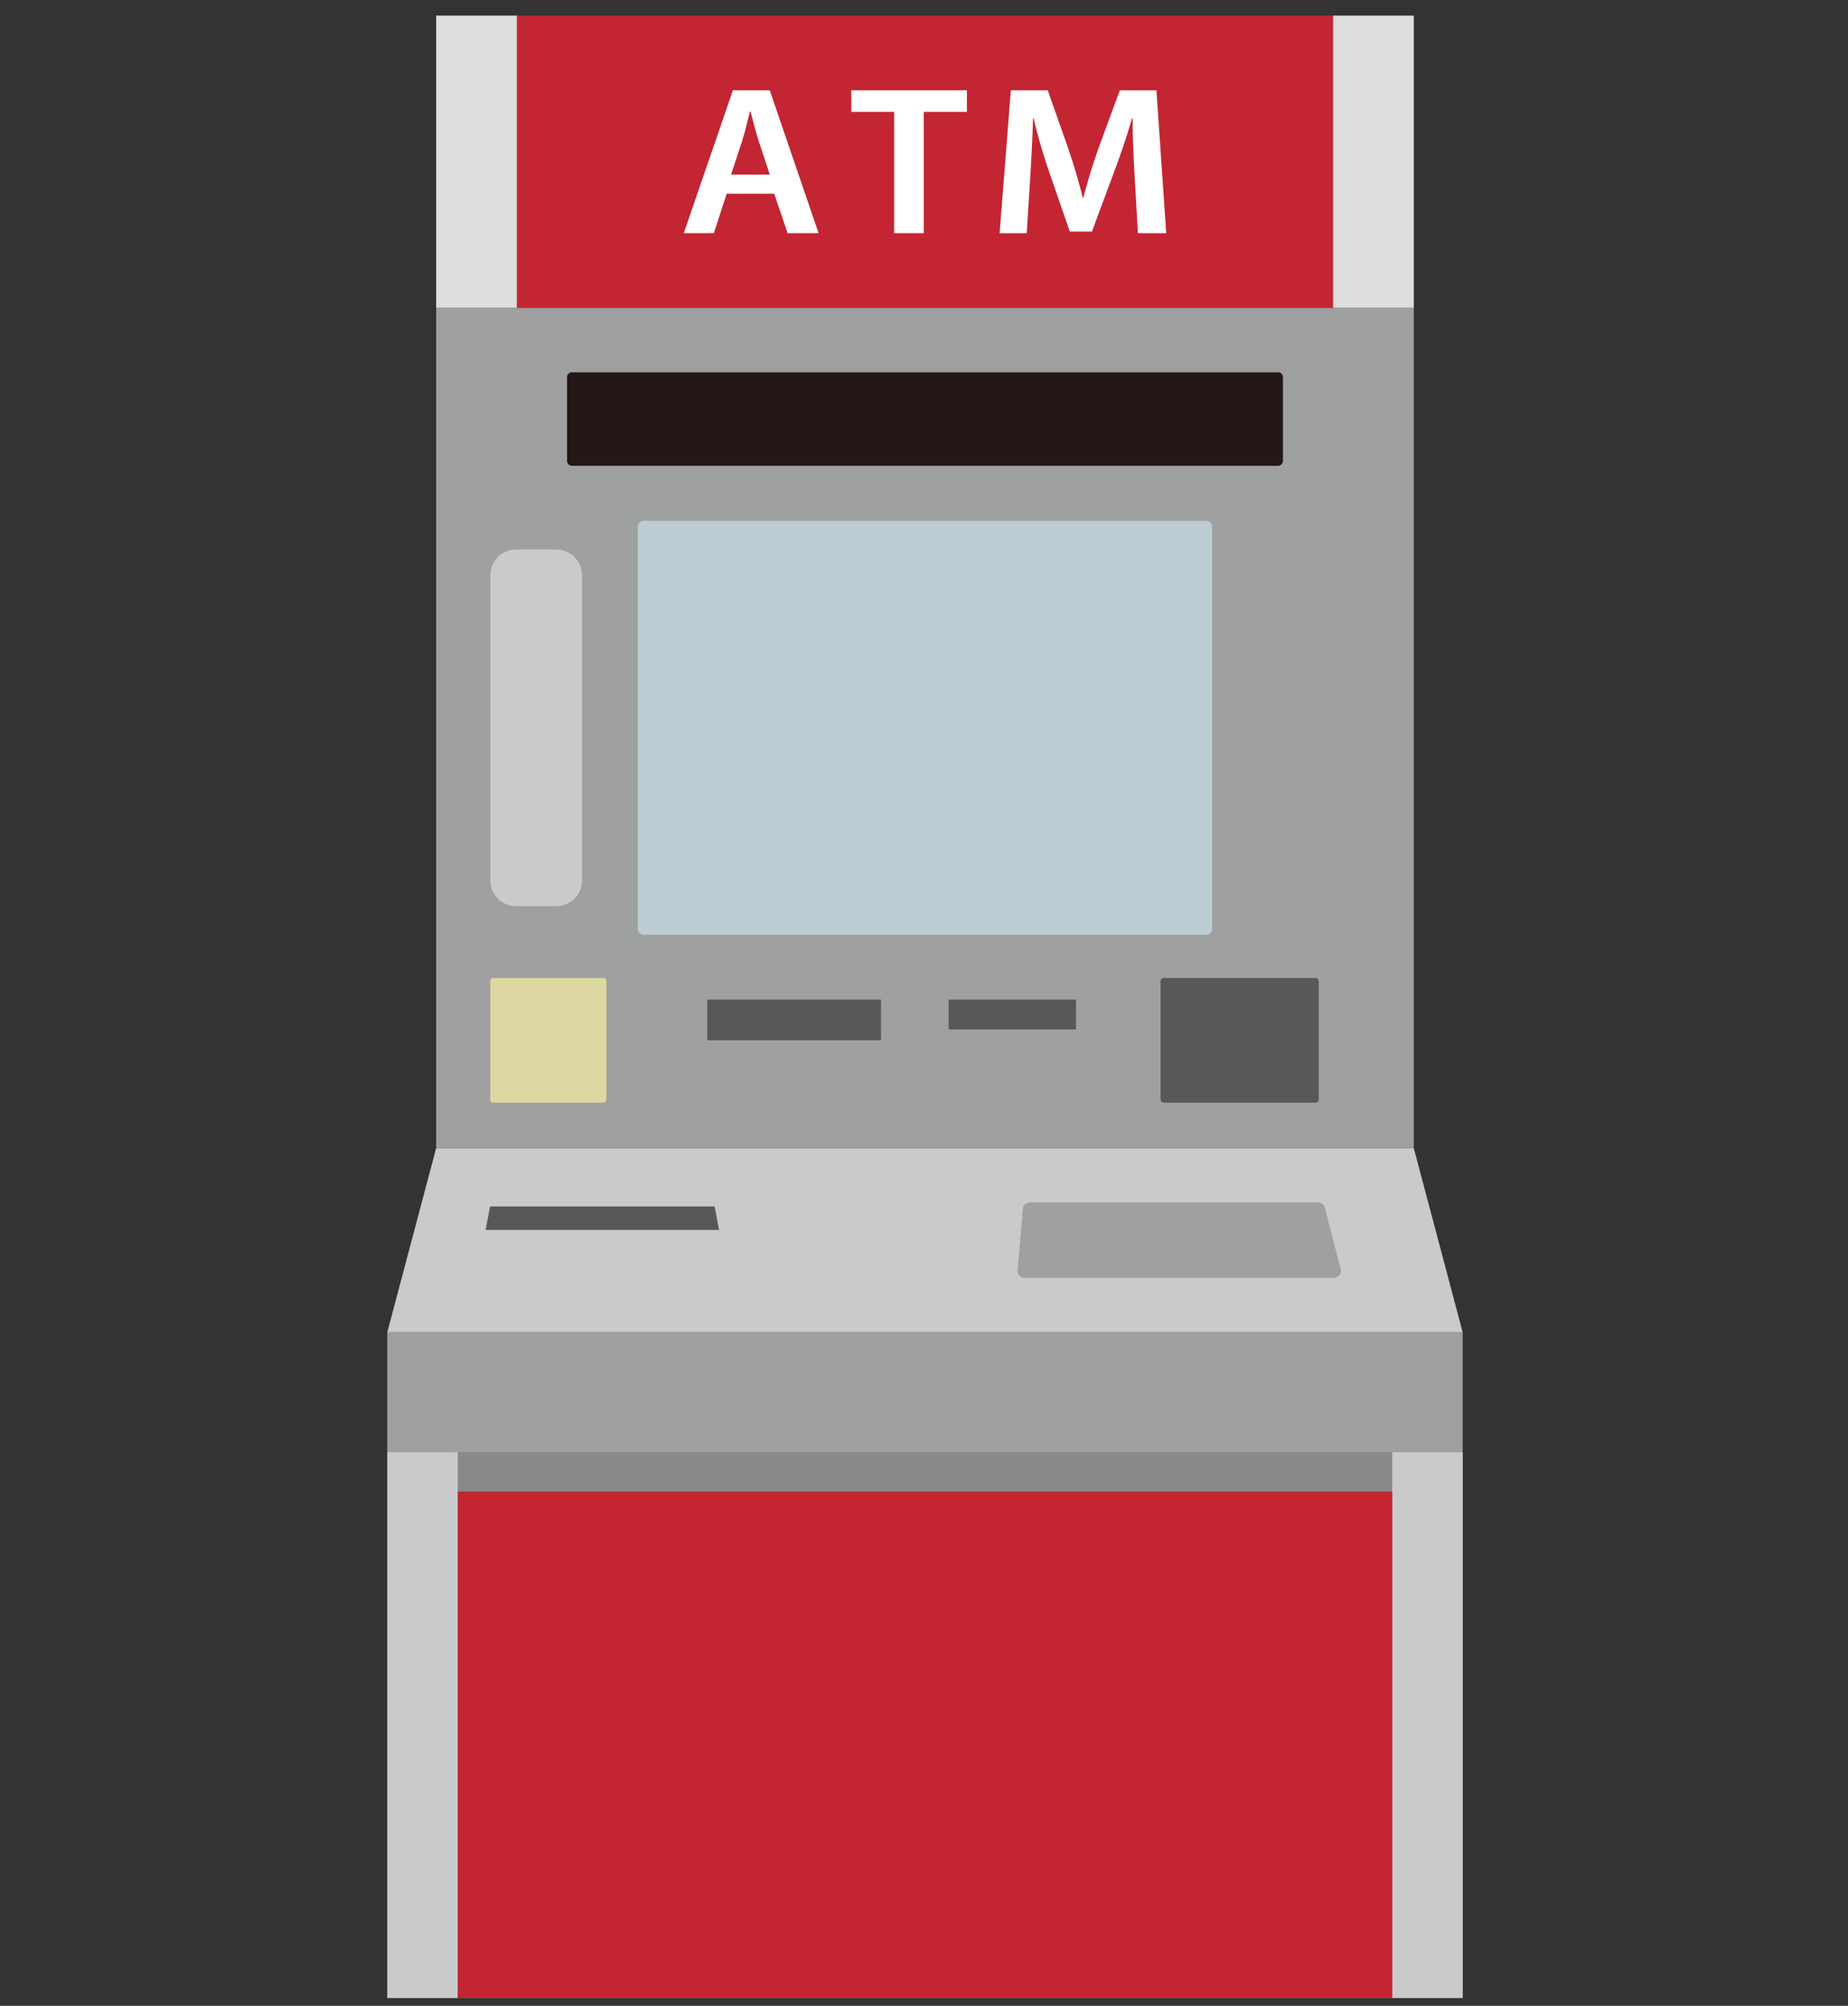 <svg xmlns="http://www.w3.org/2000/svg" xmlns:xlink="http://www.w3.org/1999/xlink" width="235" height="255" viewBox="0 0 235 255">
  <rect x="0" y="0" width="235" height="255" fill="#333333" stroke="none"/>
  <defs>
    <clipPath id="clip-path">
      <rect id="長方形_712" data-name="長方形 712" width="235" height="255" transform="translate(-2171 -9001)" fill="#fff" stroke="#707070" stroke-width="1"/>
    </clipPath>
    <clipPath id="clip-path-2">
      <rect id="長方形_710" data-name="長方形 710" width="137" height="253" transform="translate(930 1905)" fill="#fff"/>
    </clipPath>
    <clipPath id="clip-path-3">
      <rect id="長方形_709" data-name="長方形 709" width="136.751" height="271.013" fill="none"/>
    </clipPath>
  </defs>
  <g id="worry02" transform="translate(2171 9001)" clip-path="url(#clip-path)">
    <g id="マスクグループ_55" data-name="マスクグループ 55" transform="translate(-3052 -10905)" clip-path="url(#clip-path-2)">
      <g id="グループ_5560" data-name="グループ 5560" transform="translate(930.249 1905.99)">
        <rect id="長方形_698" data-name="長方形 698" width="103.793" height="37.158" transform="translate(16.479 -0.003)" fill="#c42532"/>
        <path id="パス_934" data-name="パス 934" d="M6.216,604.542,0,627.957H136.751l-6.216-23.415Z" transform="translate(0 -460.575)" fill="#c9caca"/>
        <rect id="長方形_699" data-name="長方形 699" width="136.751" height="103.628" transform="translate(0 167.382)" fill="#9fa0a0"/>
        <rect id="長方形_700" data-name="長方形 700" width="124.319" height="106.812" transform="translate(6.216 37.155)" fill="#9fa0a0"/>
        <g id="グループ_5559" data-name="グループ 5559" transform="translate(0 -0.003)">
          <g id="グループ_5558" data-name="グループ 5558" transform="translate(0 0)" clip-path="url(#clip-path-3)">
            <path id="パス_935" data-name="パス 935" d="M206.12,269.692H134.437a.74.74,0,0,0-.68.788V321.53a.74.74,0,0,0,.68.788H206.12a.74.74,0,0,0,.68-.788V270.48a.74.74,0,0,0-.68-.788" transform="translate(-101.903 -205.466)" fill="#bccdd3"/>
            <path id="パス_936" data-name="パス 936" d="M432.666,513.729H413.288a.4.4,0,0,0-.364.422v15.011a.4.4,0,0,0,.364.422h19.377a.4.4,0,0,0,.364-.422V514.151a.4.4,0,0,0-.364-.422" transform="translate(-314.588 -391.386)" fill="#595757"/>
            <path id="パス_937" data-name="パス 937" d="M69.382,513.729H55.34a.4.4,0,0,0-.364.422v15.011a.4.4,0,0,0,.364.422H69.382a.4.4,0,0,0,.364-.422V514.151a.4.4,0,0,0-.364-.422" transform="translate(-41.884 -391.386)" fill="#ddd7a2"/>
            <path id="パス_938" data-name="パス 938" d="M186.441,190.392h-89.9a.619.619,0,0,0-.569.66v10.562a.619.619,0,0,0,.569.66h89.9a.62.62,0,0,0,.569-.66V191.052a.62.62,0,0,0-.569-.66" transform="translate(-73.114 -145.05)" fill="#231815"/>
            <path id="パス_939" data-name="パス 939" d="M377.663,642.039l-2.014-7.784a.9.9,0,0,0-.871-.675H338.14a.9.9,0,0,0-.9.823l-.667,7.784a.9.9,0,0,0,.9.977h39.318a.9.9,0,0,0,.871-1.125" transform="translate(-256.42 -482.695)" fill="#9fa0a0"/>
            <path id="パス_940" data-name="パス 940" d="M82.194,638.672H52.508l.565-2.984H81.628Z" transform="translate(-40.004 -484.301)" fill="#595757"/>
            <rect id="長方形_701" data-name="長方形 701" width="16.196" height="3.803" transform="translate(71.382 125.084)" fill="#595757"/>
            <rect id="長方形_702" data-name="長方形 702" width="22.088" height="5.187" transform="translate(40.694 125.084)" fill="#595757"/>
            <path id="パス_941" data-name="パス 941" d="M63.366,330.328h-5.1a3.287,3.287,0,0,1-3.287-3.287V288.274a3.287,3.287,0,0,1,3.287-3.287h5.1a3.287,3.287,0,0,1,3.287,3.287v38.768a3.287,3.287,0,0,1-3.287,3.287" transform="translate(-41.884 -217.118)" fill="#c9caca"/>
            <path id="パス_942" data-name="パス 942" d="M163.761,53.021l-1.629,5.015h-3.826l6.253-18.167h4.685l6.213,18.167h-3.943l-1.7-5.015Zm5.493-2.432L167.8,46.2c-.365-1.144-.7-2.512-1-3.632h-.077c-.289,1.131-.615,2.531-.958,3.627l-1.442,4.389Z" transform="translate(-120.607 -30.374)" fill="#fff"/>
            <path id="パス_943" data-name="パス 943" d="M253.229,42.613h-5.444V39.869h14.7v2.743h-5.491V58.036h-3.766Z" transform="translate(-188.776 -30.374)" fill="#fff"/>
            <path id="パス_944" data-name="パス 944" d="M344.139,50.744c-.127-2.254-.269-4.97-.241-7.3h-.093c-.622,2.155-1.422,4.531-2.226,6.661l-2.87,7.722H335.9l-2.624-7.584a68.338,68.338,0,0,1-1.974-6.8h-.077c-.072,2.28-.206,5.034-.358,7.41l-.447,7.187h-3.447L328.4,39.869h4.693l2.578,7.314c.735,2.206,1.379,4.287,1.864,6.322h.09c.514-2,1.174-4.126,1.941-6.332l2.692-7.3h4.658l1.243,18.167h-3.6Z" transform="translate(-249.105 -30.374)" fill="#fff"/>
            <rect id="長方形_703" data-name="長方形 703" width="136.751" height="88.374" transform="translate(0 182.638)" fill="#898989"/>
            <rect id="長方形_704" data-name="長方形 704" width="8.962" height="88.374" transform="translate(0 182.638)" fill="#c9caca"/>
            <rect id="長方形_705" data-name="長方形 705" width="8.962" height="88.374" transform="translate(127.789 182.638)" fill="#c9caca"/>
            <rect id="長方形_706" data-name="長方形 706" width="118.827" height="83.384" transform="translate(8.962 187.629)" fill="#c42532"/>
            <rect id="長方形_707" data-name="長方形 707" width="10.263" height="37.157" transform="translate(6.216)" fill="#dcdddd"/>
            <rect id="長方形_708" data-name="長方形 708" width="10.263" height="37.157" transform="translate(120.272)" fill="#dcdddd"/>
          </g>
        </g>
      </g>
    </g>
  </g>
</svg>
